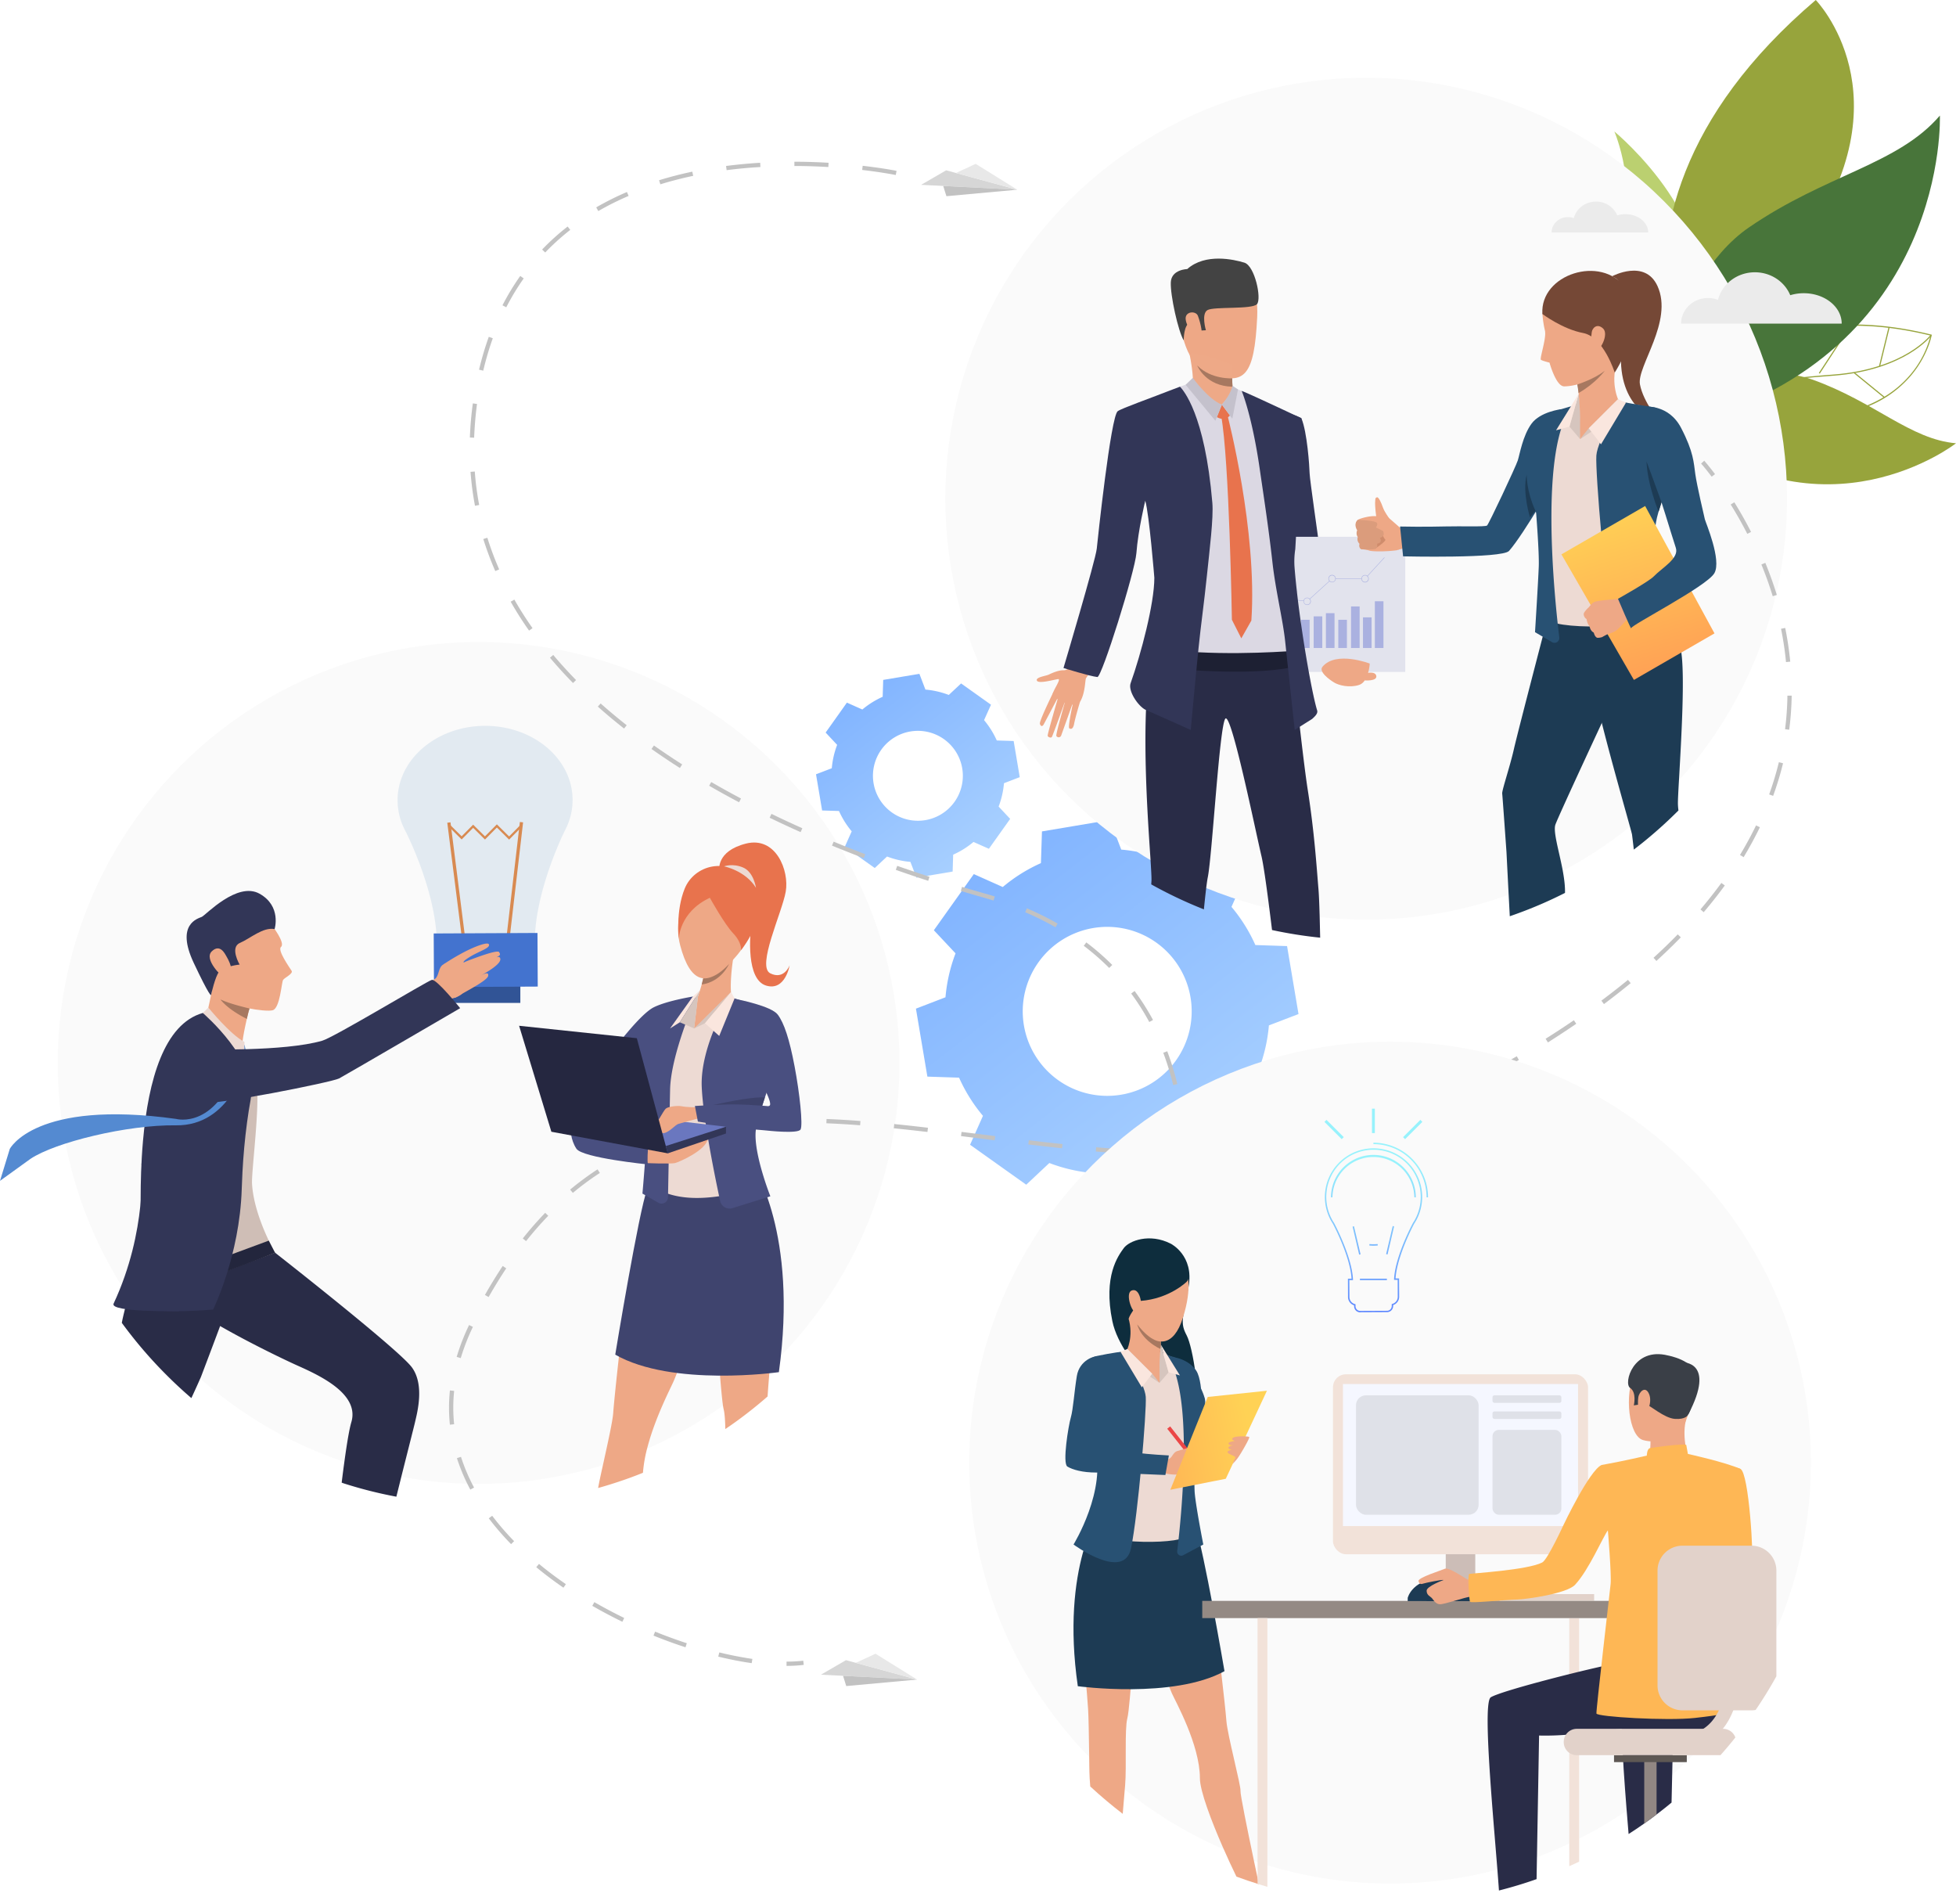 <svg xmlns="http://www.w3.org/2000/svg" xmlns:xlink="http://www.w3.org/1999/xlink" viewBox="0 0 1871.15 1820.98"><defs><style>.cls-1{mask:url(#mask);filter:url(#luminosity-noclip-6);}.cls-10,.cls-2,.cls-4,.cls-6,.cls-8{mix-blend-mode:multiply;}.cls-2{fill:url(#linear-gradient);}.cls-3{mask:url(#mask-2);filter:url(#luminosity-noclip-7);}.cls-4{fill:url(#linear-gradient-2);}.cls-5{mask:url(#mask-3);filter:url(#luminosity-noclip-8);}.cls-6{fill:url(#linear-gradient-3);}.cls-7{mask:url(#mask-4);filter:url(#luminosity-noclip-9);}.cls-8{fill:url(#linear-gradient-4);}.cls-9{mask:url(#mask-5);filter:url(#luminosity-noclip-10);}.cls-10{fill:url(#linear-gradient-5);}.cls-11{fill:url(#linear-gradient-6);}.cls-12{fill:url(#linear-gradient-7);}.cls-13{fill:#fafafa;}.cls-14{fill:#97a43c;}.cls-15{fill:#bbd070;}.cls-16{fill:#48753a;}.cls-17{mask:url(#mask-6);}.cls-18{fill:url(#linear-gradient-8);}.cls-19{mask:url(#mask-7);}.cls-20{fill:url(#linear-gradient-9);}.cls-21{fill:#c2c2c2;}.cls-22{fill:#d6d6d6;}.cls-23{fill:#e8e8e8;}.cls-24{fill:#0e2d3d;}.cls-25{fill:#285173;}.cls-26{fill:#eea886;}.cls-27{fill:#1d3b54;}.cls-28{fill:#eddad3;}.cls-29{fill:#d6c5be;}.cls-30{fill:#fae6de;}.cls-31{fill:#eb4747;}.cls-32{fill:url(#linear-gradient-10);}.cls-33{fill:#eea987;}.cls-34{fill:#a77860;}.cls-35{fill:#e2d2ca;}.cls-36{fill:#f2e2d9;}.cls-37{fill:#ccbdb7;}.cls-38{fill:#948a84;}.cls-39{fill:#feb755;}.cls-40{fill:#ead8cf;}.cls-41{fill:#da9b5b;}.cls-42{fill:#292c47;}.cls-43{fill:#3a3f47;}.cls-44{fill:#323657;}.cls-45{fill:#918783;}.cls-46{fill:#5e5854;}.cls-47{fill:#f5f7ff;}.cls-48{fill:#dfe1e8;}.cls-49{mask:url(#mask-8);}.cls-50{fill:url(#linear-gradient-11);}.cls-51{fill:url(#linear-gradient-12);}.cls-52{fill:url(#linear-gradient-13);}.cls-53{fill:url(#linear-gradient-14);}.cls-54{fill:url(#linear-gradient-15);}.cls-55{fill:url(#linear-gradient-16);}.cls-56{fill:url(#linear-gradient-17);}.cls-57{fill:url(#linear-gradient-18);}.cls-58{fill:url(#linear-gradient-19);}.cls-59{fill:url(#linear-gradient-20);}.cls-60{fill:#3f446e;}.cls-61{fill:#e8734d;}.cls-62{fill:#cfbeb8;}.cls-63{fill:#494f80;}.cls-64{fill:#6a77bf;}.cls-65{fill:#252740;}.cls-66{fill:#3d426b;}.cls-67{fill:#6395bf;opacity:0.16;}.cls-68{fill:#d88a51;}.cls-69{fill:#315496;}.cls-70{fill:#4373cf;}.cls-71{fill:#cfbeb6;}.cls-72{fill:#23263d;}.cls-73{fill:#548ad1;}.cls-74{fill:#e2e3ed;}.cls-75{fill:#aab1e0;}.cls-76{fill:#dbd8e3;}.cls-77{fill:#1d2033;}.cls-78{fill:#434343;}.cls-79{fill:#c4c1cc;}.cls-80{fill:#754836;}.cls-81{fill:#cf8c6c;}.cls-82{fill:#db9c7c;}.cls-83{fill:url(#linear-gradient-21);}.cls-84{fill:#ebebeb;}.cls-85{mask:url(#mask-9);}.cls-86{fill:url(#linear-gradient-22);}.cls-87{mask:url(#mask-10);}.cls-88{fill:url(#linear-gradient-23);}.cls-89{filter:url(#luminosity-noclip-5);}.cls-90{filter:url(#luminosity-noclip-4);}.cls-91{filter:url(#luminosity-noclip-3);}.cls-92{filter:url(#luminosity-noclip-2);}.cls-93{filter:url(#luminosity-noclip);}</style><filter id="luminosity-noclip" x="1322.72" y="-9185.1" width="14.11" height="32766" filterUnits="userSpaceOnUse" color-interpolation-filters="sRGB"></filter><mask id="mask" x="1322.72" y="-9185.1" width="14.11" height="32766" maskUnits="userSpaceOnUse"><g class="cls-93"></g></mask><linearGradient id="linear-gradient" x1="1329.78" y1="764.68" x2="1329.78" y2="987.92" gradientUnits="userSpaceOnUse"><stop offset="0"></stop><stop offset="0.99" stop-color="#fff"></stop></linearGradient><filter id="luminosity-noclip-2" x="839.38" y="-9185.1" width="50.17" height="32766" filterUnits="userSpaceOnUse" color-interpolation-filters="sRGB"></filter><mask id="mask-2" x="839.38" y="-9185.1" width="50.17" height="32766" maskUnits="userSpaceOnUse"><g class="cls-92"></g></mask><linearGradient id="linear-gradient-2" x1="-3545.51" y1="-4216.84" x2="-3545.51" y2="-3993.61" gradientTransform="translate(4409.97 5319.66)" xlink:href="#linear-gradient"></linearGradient><filter id="luminosity-noclip-3" x="907.67" y="-9185.1" width="844.23" height="32766" filterUnits="userSpaceOnUse" color-interpolation-filters="sRGB"></filter><mask id="mask-3" x="907.67" y="-9185.1" width="844.23" height="32766" maskUnits="userSpaceOnUse"><g class="cls-91"></g></mask><linearGradient id="linear-gradient-3" x1="1155.91" y1="1999.58" x2="1671.94" y2="216.69" xlink:href="#linear-gradient"></linearGradient><filter id="luminosity-noclip-4" x="884.8" y="-9185.1" width="844.23" height="32766" filterUnits="userSpaceOnUse" color-interpolation-filters="sRGB"></filter><mask id="mask-4" x="884.8" y="-9185.1" width="844.23" height="32766" maskUnits="userSpaceOnUse"><g class="cls-90"></g></mask><linearGradient id="linear-gradient-4" x1="6551.48" y1="-3411.96" x2="7067.51" y2="-5194.85" gradientTransform="translate(8032.27 -3535.74) rotate(180)" xlink:href="#linear-gradient"></linearGradient><filter id="luminosity-noclip-5" x="35.73" y="-9185.1" width="844.23" height="32766" filterUnits="userSpaceOnUse" color-interpolation-filters="sRGB"></filter><mask id="mask-5" x="35.73" y="-9185.1" width="844.23" height="32766" maskUnits="userSpaceOnUse"><g class="cls-89"></g></mask><linearGradient id="linear-gradient-5" x1="283.97" y1="1617.34" x2="800" y2="-165.56" xlink:href="#linear-gradient"></linearGradient><linearGradient id="linear-gradient-6" x1="1276.74" y1="1247.39" x2="935.14" y2="807.56" gradientUnits="userSpaceOnUse"><stop offset="0" stop-color="#baddff"></stop><stop offset="1" stop-color="#80b3ff"></stop></linearGradient><linearGradient id="linear-gradient-7" x1="993.91" y1="891.05" x2="812.03" y2="656.86" xlink:href="#linear-gradient-6"></linearGradient><filter id="luminosity-noclip-6" x="1322.72" y="916.2" width="14.11" height="48.47" filterUnits="userSpaceOnUse" color-interpolation-filters="sRGB"></filter><mask id="mask-6" x="1322.72" y="916.2" width="14.11" height="48.47" maskUnits="userSpaceOnUse"><g class="cls-1"><rect class="cls-2" x="1322.72" y="916.2" width="14.11" height="48.47"></rect></g></mask><linearGradient id="linear-gradient-8" x1="1329.78" y1="764.68" x2="1329.78" y2="987.92" gradientUnits="userSpaceOnUse"><stop offset="0" stop-color="#40cde6"></stop><stop offset="0.99" stop-color="#a7d4f0"></stop></linearGradient><filter id="luminosity-noclip-7" x="839.38" y="1262.64" width="50.17" height="31.61" filterUnits="userSpaceOnUse" color-interpolation-filters="sRGB"></filter><mask id="mask-7" x="839.38" y="1262.64" width="50.17" height="31.61" maskUnits="userSpaceOnUse"><g class="cls-3"><rect class="cls-4" x="857.41" y="1254.22" width="14.11" height="48.47" transform="translate(-647.72 1586.73) rotate(-67.46)"></rect></g></mask><linearGradient id="linear-gradient-9" x1="-3545.51" y1="-4216.84" x2="-3545.51" y2="-3993.61" gradientTransform="translate(4409.97 5319.66)" xlink:href="#linear-gradient-8"></linearGradient><linearGradient id="linear-gradient-10" x1="-4395.08" y1="1399.53" x2="-4554.03" y2="1369.46" gradientTransform="matrix(-1, 0, 0, 1, -3358.52, 0)" gradientUnits="userSpaceOnUse"><stop offset="0" stop-color="#ff9f55"></stop><stop offset="1" stop-color="#ffd255"></stop></linearGradient><filter id="luminosity-noclip-8" x="907.67" y="976.72" width="844.23" height="844.26" filterUnits="userSpaceOnUse" color-interpolation-filters="sRGB"></filter><mask id="mask-8" x="907.67" y="976.72" width="844.23" height="844.26" maskUnits="userSpaceOnUse"><g class="cls-5"><path class="cls-6" d="M1329.78,976.72c-233.23,0-422.11,188.82-422.11,422.15,0,232.53,188.26,422.11,422.11,422.11,233.41,0,422.12-189,422.12-422.11C1751.9,1165.64,1563.12,976.72,1329.78,976.72Zm0,823.07c-220.53,0-401-179.31-401-400.92,0-221.11,179.86-401,401-401s401,179.85,401,401C1730.74,1621.33,1549.57,1799.79,1329.78,1799.79Z"></path></g></mask><linearGradient id="linear-gradient-11" x1="1155.91" y1="1999.58" x2="1671.94" y2="216.69" gradientUnits="userSpaceOnUse"><stop offset="0" stop-color="#40cde6"></stop><stop offset="0.99" stop-color="#5680db"></stop></linearGradient><linearGradient id="linear-gradient-12" x1="1313.96" y1="1113.35" x2="1313.96" y2="1275.69" gradientUnits="userSpaceOnUse"><stop offset="0" stop-color="#97f2fc"></stop><stop offset="1" stop-color="#57f"></stop></linearGradient><linearGradient id="linear-gradient-13" x1="1313.83" y1="1113.24" x2="1313.83" y2="1275.75" xlink:href="#linear-gradient-12"></linearGradient><linearGradient id="linear-gradient-14" x1="1313.83" y1="1113.35" x2="1313.83" y2="1275.69" xlink:href="#linear-gradient-12"></linearGradient><linearGradient id="linear-gradient-15" x1="1351.43" y1="1113.35" x2="1351.43" y2="1275.69" gradientTransform="translate(1159.69 -639.2) rotate(45)" xlink:href="#linear-gradient-12"></linearGradient><linearGradient id="linear-gradient-16" x1="1276.23" y1="1113.35" x2="1276.23" y2="1275.69" gradientTransform="translate(1137.67 -586.03) rotate(45)" xlink:href="#linear-gradient-12"></linearGradient><linearGradient id="linear-gradient-17" x1="1297.79" y1="1113.35" x2="1297.79" y2="1275.7" gradientTransform="translate(305.29 -265.09) rotate(13.2)" xlink:href="#linear-gradient-12"></linearGradient><linearGradient id="linear-gradient-18" x1="1329.87" y1="1113.35" x2="1329.87" y2="1275.7" gradientTransform="translate(2180.76 -379.54) rotate(76.79)" xlink:href="#linear-gradient-12"></linearGradient><linearGradient id="linear-gradient-19" x1="1339.95" y1="1113.35" x2="1339.95" y2="1275.69" xlink:href="#linear-gradient-12"></linearGradient><linearGradient id="linear-gradient-20" x1="1313.83" y1="1113.35" x2="1313.83" y2="1275.69" xlink:href="#linear-gradient-12"></linearGradient><linearGradient id="linear-gradient-21" x1="1592.93" y1="648.51" x2="1540.08" y2="485.03" gradientTransform="matrix(1, 0, 0, 1, 0, 0)" xlink:href="#linear-gradient-10"></linearGradient><filter id="luminosity-noclip-9" x="884.8" y="54.81" width="844.23" height="844.26" filterUnits="userSpaceOnUse" color-interpolation-filters="sRGB"></filter><mask id="mask-9" x="884.8" y="54.81" width="844.23" height="844.26" maskUnits="userSpaceOnUse"><g class="cls-7"><path class="cls-8" d="M1306.92,899.08c233.24,0,422.11-188.82,422.11-422.15,0-232.53-188.26-422.12-422.11-422.12-233.41,0-422.12,189.05-422.12,422.12S1073.59,899.08,1306.92,899.08Zm0-823.08c220.53,0,401,179.32,401,400.93,0,221.1-179.86,401-401,401S906,698,906,476.93C906,254.46,1087.13,76,1306.92,76Z"></path></g></mask><linearGradient id="linear-gradient-22" x1="6551.48" y1="-3411.96" x2="7067.51" y2="-5194.85" gradientTransform="translate(8032.27 -3535.74) rotate(180)" xlink:href="#linear-gradient-11"></linearGradient><filter id="luminosity-noclip-10" x="35.73" y="594.47" width="844.23" height="844.27" filterUnits="userSpaceOnUse" color-interpolation-filters="sRGB"></filter><mask id="mask-10" x="35.73" y="594.47" width="844.23" height="844.27" maskUnits="userSpaceOnUse"><g class="cls-9"><path class="cls-10" d="M457.85,594.47c-233.24,0-422.12,188.82-422.12,422.15,0,232.53,188.27,422.12,422.12,422.12,233.41,0,422.11-189,422.11-422.12S691.18,594.47,457.85,594.47Zm0,823.08c-220.54,0-401-179.32-401-400.93,0-221.1,179.85-401,401-401s401,179.86,401,401C858.81,1239.09,677.64,1417.55,457.85,1417.55Z"></path></g></mask><linearGradient id="linear-gradient-23" x1="283.97" y1="1617.34" x2="800" y2="-165.56" xlink:href="#linear-gradient-11"></linearGradient></defs><g id="Layer_2" data-name="Layer 2"><g id="&#x421;&#x43B;&#x43E;&#x439;_1" data-name="&#x421;&#x43B;&#x43E;&#x439; 1"><path class="cls-11" d="M1204.23,1022.7a154.4,154.4,0,0,0,9.62-42l28.33-10.84-5.47-32.5-5.48-32.51-30.32-1a154.28,154.28,0,0,0-22.85-36.51l12.36-27.68-26.85-19.11-26.86-19.11-22.1,20.75a154,154,0,0,0-42-9.63l-10.85-28.33-32.5,5.48-32.5,5.47-1,30.32a154.28,154.28,0,0,0-36.51,22.85l-27.68-12.36-19.11,26.86-19.11,26.85,20.75,22.1a154.12,154.12,0,0,0-9.63,42L876.2,964.69l5.47,32.5,5.48,32.5,30.32,1a154.28,154.28,0,0,0,22.85,36.51L928,1094.85l26.85,19.1,26.86,19.11,22.1-20.74a154.48,154.48,0,0,0,42,9.62l10.85,28.34,32.5-5.48,32.5-5.48,1-30.32a154.28,154.28,0,0,0,36.51-22.85l27.68,12.36,19.11-26.85,19.11-26.85Zm-191.89,10.42a80.81,80.81,0,1,1,112.69-19A80.8,80.8,0,0,1,1012.34,1033.12Z"></path><path class="cls-12" d="M955.3,771.42a82.34,82.34,0,0,0,5.13-22.36l15.08-5.77L972.6,726l-2.92-17.3-16.14-.51a82.43,82.43,0,0,0-12.17-19.45L948,674l-14.3-10.18-14.3-10.17-11.76,11a82.32,82.32,0,0,0-22.36-5.12l-5.77-15.09-17.31,2.92-17.3,2.91-.51,16.15a82.07,82.07,0,0,0-19.45,12.16L810.16,672,800,686.33l-10.17,14.3,11,11.77a82.17,82.17,0,0,0-5.12,22.35l-15.09,5.78,2.92,17.3,2.91,17.31,16.15.51a82,82,0,0,0,12.16,19.44l-6.58,14.74L822.5,820l14.3,10.18,11.77-11a82.19,82.19,0,0,0,22.35,5.13l5.78,15.08,17.3-2.91,17.31-2.92.51-16.14a82.37,82.37,0,0,0,19.44-12.17L946,811.78l10.17-14.3,10.18-14.3ZM853.13,777a43,43,0,1,1,60-10.11A43,43,0,0,1,853.13,777Z"></path><circle class="cls-13" cx="457.85" cy="1016.61" r="402.61" transform="translate(-584.75 621.51) rotate(-45)"></circle><path class="cls-14" d="M1602.17,407.23c143,115.25,269,16.72,269,16.72-43.62-3.69-77.36-39.41-137.3-60.89S1573.14,383.83,1602.17,407.23Z"></path><rect class="cls-14" x="1720.31" y="335.1" width="59.17" height="1.1" transform="matrix(0.55, -0.84, 0.84, 0.55, 512.27, 1617.48)"></rect><path class="cls-14" d="M1825.87,337.33c-13.52,8.11-37,18.32-72.38,20.91-34,2.5-60.14,5.81-82.37,10.42-27.55,5.72-48.75,13.41-64.79,23.52l.59.93c36.61-23.07,97.6-30.17,146.65-33.77,35.58-2.62,59.3-12.92,72.92-21.1,14.8-8.88,21.26-17.29,21.33-17.37l-.88-.67C1846.88,320.28,1840.51,328.56,1825.87,337.33Z"></path><path class="cls-14" d="M1847.51,320c-30.36-7.48-59-10.61-85.48-9.4a214.64,214.64,0,0,0-39.19,5.29l-3,.73a189,189,0,0,0-18.29,5.57,179.27,179.27,0,0,0-48.42,26.38q-3.9,3-7.66,6.19c-1.58,1.35-3.14,2.74-4.69,4.15-3.62,3.32-7,6.7-10.19,10.09-.74.78-1.47,1.58-2.18,2.36a196,196,0,0,0-12.63,15.46c-.5.67-1,1.35-1.47,2-.9,1.26-1.78,2.5-2.62,3.73-2.92,4.27-5.48,8.34-7.67,12.09-.65,1.11-1.27,2.18-1.85,3.23s-1.08,1.93-1.58,2.85a156.15,156.15,0,0,0-11.2,25.33l-.92,3,1.88-2.51c.07-.1,6.89-9,26.49-17.92l.57-.26c1.7-.76,3.54-1.54,5.5-2.33,3.95-1.58,8.44-3.18,13.52-4.73q4.42-1.35,9.45-2.62a263.27,263.27,0,0,1,30.67-5.79,389.43,389.43,0,0,1,48.88-3.13,190.23,190.23,0,0,0,31.93-2.71q6.89-1.19,13.33-2.92a131.54,131.54,0,0,0,19.71-6.94,105.38,105.38,0,0,0,37-27.17c16.86-19.5,20.46-39.21,20.49-39.41l.09-.51Zm-20.91,39.32a100.53,100.53,0,0,1-23.92,20.1l-1,.61a123.59,123.59,0,0,1-32.42,13.3q-5.71,1.51-12,2.63a187.83,187.83,0,0,1-31.81,2.72,393.79,393.79,0,0,0-48.88,3.1q-9.39,1.22-18.09,2.93c-4.33.85-8.54,1.79-12.6,2.82-3.19.81-6.3,1.67-9.31,2.59q-7.47,2.26-14.16,5c-1.9.76-3.75,1.54-5.55,2.36l-1,.48c-14,6.47-21.39,12.78-24.49,15.93a169.87,169.87,0,0,1,10.27-22.58c.46-.87,1-1.77,1.47-2.69q1.05-1.89,2.24-3.9c2-3.41,4.32-7.08,6.93-10.91,1.34-2,2.77-4,4.29-6.07.48-.66,1-1.32,1.48-2a195.5,195.5,0,0,1,12.65-15.14c.45-.49.91-1,1.37-1.47,3-3.15,6.15-6.29,9.53-9.38q1.92-1.77,4-3.52,3.24-2.81,6.81-5.59A177.3,177.3,0,0,1,1676.06,335a179.35,179.35,0,0,1,24.79-11.23,190.18,190.18,0,0,1,22.77-6.75,214,214,0,0,1,37.36-5.17c1.29-.08,2.59-.14,3.89-.18l1.34,0q3.74-.12,7.56-.12a275.8,275.8,0,0,1,32.81,2l1.1.13a341.82,341.82,0,0,1,38.72,7.18l.34.08c-.08.36-.21.91-.39,1.64A93.5,93.5,0,0,1,1826.6,359.32Z"></path><rect class="cls-14" x="1783.47" y="331.16" width="38.44" height="1.1" transform="translate(1051.62 2003.72) rotate(-76.24)"></rect><rect class="cls-14" x="1787.71" y="349.74" width="1.1" height="37.26" transform="translate(372.28 1521) rotate(-50.79)"></rect><path class="cls-15" d="M1544.33,125.72s24.53,57.07,2.83,105.46c-46.05,102.68-11.14,89.44-11.14,89.44s29.55,68.62,76.7-15.33S1544.33,125.72,1544.33,125.72Z"></path><path class="cls-14" d="M1645.93,446.39s-22.1-70,79.23-212.43S1737,0,1737,0C1475.59,222.85,1645.93,446.39,1645.93,446.39Z"></path><path class="cls-16" d="M1672.72,217.76c-74.07,51-108.74,201.45-58,187.46,250.07-68.91,241-294.7,241-294.7C1815.58,157.49,1746.78,166.74,1672.72,217.76Z"></path><circle class="cls-13" cx="1306.92" cy="476.95" r="402.61" transform="translate(45.54 1063.83) rotate(-45)"></circle><g class="cls-17"><rect class="cls-18" x="1322.72" y="916.2" width="14.11" height="48.47"></rect></g><g class="cls-19"><rect class="cls-20" x="857.41" y="1254.22" width="14.11" height="48.47" transform="translate(-647.72 1586.73) rotate(-67.46)"></rect></g><path class="cls-21" d="M1637.42,455.91c-6.09-8.08-10.07-12.51-10.11-12.56l3-2.72c.16.18,4.11,4.59,10.32,12.82Z"></path><path class="cls-21" d="M719.1,1590.66c-10.22-1.48-21-3.58-32-6.26l1-4c10.9,2.64,21.54,4.73,31.64,6.19Zm-63.35-15.19c-10.21-3.32-20.5-7.07-30.61-11.16l1.53-3.78c10,4,20.22,7.78,30.34,11.07Zm-60.37-24.38c-9.85-4.79-19.53-9.92-28.78-15.26l2-3.53c9.17,5.29,18.76,10.38,28.52,15.12ZM539,1518.47c-9.14-6.28-17.9-12.88-26-19.6l2.6-3.14c8,6.64,16.7,13.16,25.74,19.38Zm-50.08-41.64a258.26,258.26,0,0,1-21.35-24.7l3.25-2.45a254,254,0,0,0,21,24.3Zm-39-52.17a178.93,178.93,0,0,1-12.82-30.08l3.88-1.24a175.66,175.66,0,0,0,12.53,29.4Zm-19.54-62.09a157,157,0,0,1-.84-16.22,161.38,161.38,0,0,1,.86-16.52l4.05.42a158.74,158.74,0,0,0-.84,16.1,154.53,154.53,0,0,0,.82,15.8Zm10.39-63.66-3.91-1.17a209.76,209.76,0,0,1,11.87-30.46l3.67,1.76A206.6,206.6,0,0,0,440.75,1298.91Zm26.66-58.4-3.54-2c5.48-9.65,11.22-19,17-27.71l3.39,2.26C478.53,1221.7,472.85,1230.94,467.41,1240.51Zm35.85-53.5-3.19-2.54c6.87-8.65,14.09-16.9,21.45-24.51l2.92,2.83C517.18,1170.31,510.06,1178.46,503.26,1187ZM548,1140.89l-2.61-3.13a281.62,281.62,0,0,1,26.23-19.37l2.22,3.42A276.35,276.35,0,0,0,548,1140.89Zm53.76-35-1.8-3.66A283,283,0,0,1,630,1089.62l1.36,3.84A278.89,278.89,0,0,0,601.74,1105.93Zm533.76-.55c-7.16,0-14.84-.1-22.4-.3l.1-4.07c7.54.19,15.23.34,22.3.29,3.34,0,6.69,0,10-.06l.06,4.07C1142.22,1105.35,1138.85,1105.38,1135.5,1105.38Zm42.57-1.21-.24-4.07c10.92-.64,21.75-1.55,32.19-2.7l.44,4C1200,1102.61,1189.05,1103.52,1178.07,1104.17Zm-97.42-.48c-10.32-.61-21.22-1.4-32.38-2.35l.34-4.06c11.13,1,22,1.73,32.27,2.34Zm-64.71-5.45c-10.79-1.13-21.54-2.36-32.24-3.63l.47-4c10.7,1.27,21.43,2.5,32.21,3.63Zm226.73-1.26-.68-4c10.69-1.8,21.34-3.94,31.65-6.34l.93,4C1264.17,1093,1253.44,1095.16,1242.67,1097Zm-291.18-6.32-32.18-4.06.51-4,32.18,4Zm-289.29-6.3-1-4c10.24-2.45,21-4.51,32-6.1l.59,4C683,1079.9,672.32,1081.93,662.2,1084.36Zm225-1.68c-10.81-1.27-21.54-2.47-32.19-3.54l.41-4.06q16,1.62,32.25,3.55Zm418.84-.5-1.18-3.9c10.3-3.12,20.57-6.63,30.53-10.41l1.45,3.81C1326.75,1075.5,1316.39,1079,1306,1082.18Zm-483.26-5.93c-11.41-.86-22-1.49-32.28-1.9l.17-4.08c10.36.42,21,1,32.42,1.92Zm-96.83-1.3-.28-4.07c10.35-.7,21.28-1.1,32.5-1.18l0,4.07C747,1073.85,736.17,1074.25,725.91,1075Zm640.89-15.86-1.71-3.7q4.37-2,8.72-4.13,10.35-5,20.31-10.1l1.85,3.64q-10,5.07-20.38,10.13Q1371.21,1057.06,1366.8,1059.09Zm57.89-29.39-1.94-3.58c9.55-5.19,19-10.53,28.17-15.86l2,3.52C1443.79,1019.13,1434.28,1024.49,1424.69,1029.7Zm56-32.73-2.17-3.45c9.23-5.81,18.33-11.76,27-17.71l2.3,3.37C1499.15,985.15,1490,991.14,1480.74,997Zm53.6-36.64-2.43-3.26c8.76-6.54,17.33-13.22,25.44-19.89l2.59,3.15C1551.77,947,1543.16,953.77,1534.34,960.33Zm50.18-41.24-2.74-3c8.06-7.36,15.86-14.9,23.18-22.42l2.93,2.84C1600.51,904.07,1592.65,911.67,1584.52,919.09Zm45.27-46.64-3.11-2.64c7.07-8.31,13.78-16.83,20-25.31l3.3,2.4C1643.69,855.46,1636.92,864.06,1629.79,872.45ZM1668,819.8l-3.49-2.11c5.61-9.28,10.79-18.79,15.37-28.27l3.67,1.77C1678.88,800.79,1673.65,810.42,1668,819.8Zm28.24-58.62-3.83-1.39A299.09,299.09,0,0,0,1701.7,729l4,1A301,301,0,0,1,1696.21,761.18Zm15.39-63.26-4-.51a286,286,0,0,0,2.26-32.07l4.07,0A289.34,289.34,0,0,1,1711.6,697.92Zm-3.1-64.72a307.25,307.25,0,0,0-4.76-31.83l4-.81a315.39,315.39,0,0,1,4.82,32.25Zm-12.71-63c-3.09-10.1-6.74-20.3-10.84-30.34l3.77-1.54c4.15,10.15,7.84,20.47,11,30.68Zm-24.32-59.62c-4.89-9.53-10.23-19-15.88-28.06l3.46-2.15c5.71,9.18,11.11,18.72,16,28.35Z"></path><path class="cls-21" d="M752.42,1593.26v-4.08a140.54,140.54,0,0,0,16-.86l.47,4A146.34,146.34,0,0,1,752.42,1593.26Z"></path><polygon class="cls-22" points="877.35 1606.35 785.31 1601.7 809.28 1587.8 877.35 1606.35"></polygon><polygon class="cls-23" points="877.35 1606.35 837.51 1581.64 818.65 1590.36 877.35 1606.35"></polygon><polygon class="cls-21" points="806.48 1602.77 809.53 1612.57 877.35 1606.35 806.48 1602.77"></polygon><polygon class="cls-22" points="973.18 181.43 881.14 176.78 905.11 162.89 973.18 181.43"></polygon><polygon class="cls-23" points="973.18 181.43 933.34 156.72 914.48 165.44 973.18 181.43"></polygon><polygon class="cls-21" points="902.31 177.85 905.36 187.65 973.18 181.43 902.31 177.85"></polygon><path class="cls-21" d="M1130.06,1167.28l-4-.85a251.69,251.69,0,0,0,4-32.07l4.06.27A251.68,251.68,0,0,1,1130.06,1167.28Zm.63-65.33c-.31-10.91-1.16-21.78-2.51-32.32l4-.52c1.37,10.67,2.23,21.68,2.54,32.72Zm-8.39-64.16a267.06,267.06,0,0,0-9.5-30.92l3.81-1.44a271.89,271.89,0,0,1,9.65,31.39Zm-22.88-60.33a226.59,226.59,0,0,0-17.3-27.24l3.27-2.43A230.27,230.27,0,0,1,1103,975.52Zm-38.35-51.69a229.4,229.4,0,0,0-24.33-21.2l2.46-3.25A236.36,236.36,0,0,1,1064,922.89Zm-51.32-38.94a283.68,283.68,0,0,0-29-14.34l1.6-3.75a291.08,291.08,0,0,1,29.39,14.55ZM950.42,861.3q-5.07-1.6-10.34-3.09-10.41-2.94-20.94-6.08l1.16-3.9q10.51,3.13,20.88,6.06c3.56,1,7,2,10.47,3.12Zm-62.48-18.88c-10.42-3.38-20.84-6.9-31-10.46l1.35-3.84c10.1,3.55,20.49,7,30.87,10.42Zm-61.66-21.67c-10.23-3.89-20.44-7.93-30.36-12l1.55-3.77c9.88,4.07,20.06,8.1,30.26,12Zm-60.4-24.88c-10-4.48-20-9.12-29.65-13.79l1.77-3.67c9.59,4.65,19.53,9.27,29.54,13.74ZM707,767.3c-9.73-5.14-19.36-10.46-28.62-15.82l2-3.52c9.21,5.32,18.8,10.62,28.48,15.74Zm-56.59-32.77c-9.32-5.94-18.47-12.06-27.18-18.2l2.35-3.33c8.66,6.1,17.75,12.19,27,18.09ZM597,696.79c-8.72-6.86-17.16-13.93-25.11-21l2.71-3c7.88,7,16.27,14,24.92,20.84Zm-48.83-43.54c-7.79-7.92-15.2-16.07-22.06-24.21l3.13-2.63c6.78,8.07,14.13,16.13,21.83,24Zm-42.07-50.14c-6.37-9-12.29-18.34-17.58-27.64l3.54-2c5.23,9.19,11.08,18.38,17.37,27.32ZM473.8,546.19a295.33,295.33,0,0,1-11.47-30.66l3.89-1.21a292.65,292.65,0,0,0,11.31,30.24Zm-19.42-62.45a289.42,289.42,0,0,1-4.26-32.47l4.07-.31a283.43,283.43,0,0,0,4.2,32Zm-.81-65.12-4.07-.15a326.48,326.48,0,0,1,2.83-32.67l4,.55C454.89,397.16,454,408,453.57,418.62Zm8.71-64.11-4-.94a291.61,291.61,0,0,1,9.3-31.43l3.84,1.38A288.69,288.69,0,0,0,462.28,354.51Zm22-60.61L480.68,292a234,234,0,0,1,17-28.08l3.33,2.36A227.34,227.34,0,0,0,484.31,293.9Zm37.27-52.43-2.94-2.82a225.26,225.26,0,0,1,24.42-22l2.5,3.21A224.24,224.24,0,0,0,521.58,241.47Zm50.8-39.61-2-3.53a274.86,274.86,0,0,1,29.39-14.69l1.6,3.75A267.45,267.45,0,0,0,572.38,201.86Zm59.35-25.59-1.2-3.89c10.15-3.13,20.83-5.89,31.76-8.2l.84,4C652.33,170.45,641.76,173.18,631.73,176.27Zm225.19-8.9c-4.12-.8-15.48-2.88-32.11-4.81l.47-4c16.77,1.94,28.26,4,32.42,4.85Zm-161.79-4.62-.53-4c10.57-1.37,21.55-2.41,32.62-3.08l.25,4.07C716.49,160.36,705.6,161.39,695.13,162.75Zm97.31-3c-10.87-.64-21.8-1-32.49-1v-4.07c10.77,0,21.77.35,32.71,1Z"></path><circle class="cls-13" cx="1329.78" cy="1398.85" r="402.61" transform="translate(-599.66 1350.01) rotate(-45)"></circle><path class="cls-24" d="M1119.83,1189.4s22.77,11.14,17.14,41.44-8.12,34.39-1.82,46.23,13.72,62.35,8.06,71.92-70.16-42.07-79.1-85.4,5.66-62.6,10.83-69.78S1099.72,1179.2,1119.83,1189.4Z"></path><path class="cls-25" d="M1126.14,1298.79s11.58,2.36,18.09,11.94c4.53,6.67,4.9,21.47,5.55,24.26s9.3,34.34,9.3,34.34l-24.15,16.19Z"></path><path class="cls-26" d="M1204.28,1802.09c-7.24-2.22-14.38-4.66-21.48-7.28-3.86-7.87-8.48-17.81-13.1-28.37-11-25.12-21.85-53.7-21.85-65.75,0-32.18-23.81-74.23-26.9-81.41-28.51-66.91-22.9-87.38-26.62-91.71s-4.08,2.66-6.22,12.31-6.85,92.84-9.65,103.4-.62,46.27-2.15,64.26c0,.51-.11,1-.15,1.67-.47,5.46-1.23,14.78-2.14,25.56-10.53-8.08-20.76-16.67-30.59-25.74-.14-.15-.32-.29-.47-.44-.47-5.68-.76-10.37-.8-13.54,0-1.78-.07-3.64-.11-5.57,0-3.82-.11-7.83-.14-11.87-.26-17.69-.55-35.9-1-42.78-5.76-88.8-19.88-101.47,2.4-164.31,41.69-117.63,100.52-8.81,100.52-8.81s13.54,62.88,16.64,78.71,11.8,92.55,12.74,105.59,14.09,62.18,13.47,66.84c-.36,2.81,6.74,37.65,12.49,65.06C1201.15,1787.42,1203,1796,1204.28,1802.09Z"></path><path class="cls-27" d="M1053,1444.12s-38.52,53.9-21.94,168.58c0,0,91.37,12.43,140.31-14.37,0,0-20.24-118.24-27.57-136.64S1053,1444.12,1053,1444.12Z"></path><path class="cls-28" d="M1104.72,1290.93s14.19,6.7,19.12,7.69,24.05,25.82,27.4,34.88,0,22.67-6.9,38.63-.4,21.29-3.55,37.25-5.91,49.77-5.32,58.64-79.72,10.54-98-5.62c0,0,18.42-27.59,20.79-31.53s.39-25.43-1.78-30.95-16.59-52.45-16.59-52.45-11.81-36-1.14-44.32c9.26-7.19,34.51-9.76,39-11.34S1095.46,1289.55,1104.72,1290.93Z"></path><path class="cls-29" d="M1109.25,1322.56l8.63-10.09-7.49-26.59S1107.88,1300.69,1109.25,1322.56Z"></path><path class="cls-26" d="M1111.5,1274.55s-.39,3.56-.85,8.48c-.2,2.18-.42,4.63-.62,7.16-.58,7.16-1,14.92-.77,18.87,0,0-14.75,14.78-31.52-17.24,0,0,7.06-13.21,1.74-31.19S1111.5,1274.55,1111.5,1274.55Z"></path><polygon class="cls-26" points="1109.26 1309.06 1109.26 1322.56 1092.29 1309.88 1109.26 1309.06"></polygon><polygon class="cls-29" points="1109.26 1322.56 1102.21 1313.84 1078.48 1290.19 1070.8 1297.58 1109.26 1322.56"></polygon><path class="cls-25" d="M1075.18,1292.45s19.92,30.23,20.87,43.53-7.4,112.82-14.09,144.81-55-3.61-55-3.61,32.48-52.57,20-94.67-17-58.93-17-58.93,4.29-23.44,19.49-26.74C1062.77,1294,1075.18,1292.45,1075.18,1292.45Z"></path><path class="cls-25" d="M1152.55,1337.54s3.59,12.71-10.41,40.81c0,0,.23,36,.62,47.19s8.34,51.64,8.34,51.64L1132,1487.36a3.91,3.91,0,0,1-5.86-3.84c3.92-32.33,16.68-155-10.87-187.92l11,3.25S1145.94,1314.92,1152.55,1337.54Z"></path><polygon class="cls-30" points="1117.88 1312.47 1128.74 1315.47 1110.39 1285.88 1117.88 1312.47"></polygon><polygon class="cls-30" points="1102.21 1313.84 1092.29 1326.85 1071.91 1292.88 1078.48 1290.19 1102.21 1313.84"></polygon><rect class="cls-31" x="1129.37" y="1360.75" width="3.59" height="42.49" transform="translate(-613.47 1000.32) rotate(-38.36)"></rect><path class="cls-26" d="M1115,1396a7.68,7.68,0,0,0,4.17-1.2c2.86-2.16,3.89-7.47,8.94-7.08s7.38,16.21,6.12,19.21-8.27,4.49-18.63,2.43S1115,1396,1115,1396Z"></path><path class="cls-26" d="M1126.33,1387.83a156.6,156.6,0,0,1,15.62-4.29c7.35-1.59,16.13-2.11,17-.83s-7.15,2.64-14.35,4.69c-6.63,1.88-5,2.57-5,2.57s-.44-.22,7.13-.93c8.14-.76,16.51-.74,17.34.88.4.79.12,1.33-2.81,2.07,1.76-.08,2,.38,2.08,1.08.35,3.67-11.52,6.59-16.23,7.74,3.62-.86,6.36-1.13,5,1.33-1.49,2.8-18.42,6.2-24.39,8C1121.18,1412.06,1126.33,1387.83,1126.33,1387.83Z"></path><path class="cls-25" d="M1052.25,1297.38c-5-1.61-19.64,3.58-22.12,18.6s-3.46,31.7-5.78,39.78-8.2,43.93-3.24,46.9,14.32,5.69,27.48,5.69c13.59,0,66.25,2.36,66.25,2.36l3.31-18.71s-20-1-30.37-2.6c-9.23-1.4-22-5.33-37.07-7,0,0,3.19-22.2,5.5-28.47S1074.7,1304.65,1052.25,1297.38Z"></path><polygon class="cls-26" points="1148.58 1393.44 1151.05 1399.46 1145.77 1395.67 1148.58 1393.44"></polygon><polygon class="cls-32" points="1119.57 1424.82 1172.62 1414.3 1211.97 1330.11 1155.34 1336.06 1119.57 1424.82"></polygon><path class="cls-26" d="M1179.24,1400a42.62,42.62,0,0,0,5.49-6.48c2.6-3.78,11.07-18.21,10.3-19.12s-13.36-1.21-15.65.84,2.25,2.86,2.25,2.86-6.88.71-6.39,2.65,4.64,1.41,4.64,1.41-5.54,1.06-4.71,2.77,3.51,1.68,3.51,1.68-4.91.62-4.3,2.48,8.37,3.62,7.33,5.17A36.22,36.22,0,0,0,1179.24,1400Z"></path><path class="cls-33" d="M1116.53,1192.76s33.06,10.39,15.11,67.45-63.1-6.61-58.38-41.37S1116.53,1192.76,1116.53,1192.76Z"></path><path class="cls-24" d="M1135,1226.06s-16.43,16.12-43.92,18.13c0,0-10.57,12.39-11.38,17.26,0,0-24.53-41.82,5.62-66.88S1146.1,1215.73,1135,1226.06Z"></path><path class="cls-33" d="M1091.43,1245.33c-.22-4.15-2.77-13.6-9-11s.38,21.89,4.48,20.71C1087,1255.08,1091.93,1255.15,1091.43,1245.33Z"></path><path class="cls-34" d="M1110.65,1283c-.2,2.18-.42,4.63-.62,7.16h0c-19.11-9.44-22-23-22.13-23.47C1101.51,1284.31,1110.65,1283,1110.65,1283Z"></path><rect class="cls-35" x="1417.65" y="1524.61" width="107.34" height="6.37" transform="translate(2942.65 3055.6) rotate(180)"></rect><path class="cls-36" d="M1510.62,1547.56V1780.5c-3.13,1.49-6.26,3-9.43,4.33V1547.56Z"></path><rect class="cls-37" x="1359.84" y="1522.81" width="74.61" height="9.1" transform="translate(2794.3 3054.71) rotate(180)"></rect><rect class="cls-37" x="1383.02" y="1445.17" width="28.25" height="85.82" transform="translate(2794.3 2976.15) rotate(180)"></rect><rect class="cls-38" x="1150.1" y="1531.09" width="413.4" height="16.48" transform="translate(2713.6 3078.66) rotate(180)"></rect><path class="cls-39" d="M1642.84,1431.36s4.52,63.41-7.87,71c-7.76,4.75-38.7,20.79-37.79,23.79s17.48,26.76,17.48,26.76,59.44-39.15,61.35-51.48c1.87-12-2.92-92.84-11.09-96.56-6.12-2.79-9.35-.48-17.06,5.24C1637,1418.15,1642.84,1431.36,1642.84,1431.36Z"></path><path class="cls-40" d="M1534.51,1449.47l-5.24-1.94s6.54-15.34,9.39-15a71.49,71.49,0,0,1,7.38,1.51Z"></path><path class="cls-41" d="M1533.32,1452.11c.67-.5,11.13-20.58,11.13-20.58l22.36,3-12.08,23.79Z"></path><path class="cls-42" d="M1653.71,1639.49a50.51,50.51,0,0,1-13.44,12.74c-17.62,11.07-39,6.08-63.5,2.37-31.12-4.73-61.67,6.34-104.45,5.28l-2,114.47-.4,22.86c-11.79,4.19-23.81,7.79-36,10.89-.4-6.19-1-13.51-1.61-21.59-4.69-58.88-14-158.49-6.18-163.22,11.32-6.85,101.83-29.38,118.5-32s90.62-15.11,90.62-15.11c15.88,4.8,18.1,45,18.35,58.72C1653.74,1637.78,1653.71,1639.49,1653.71,1639.49Z"></path><path class="cls-42" d="M1668.27,1592.16l-23.38,54.28-4.69,10.93c-1.68.18-3.24.4-4.7.58-11.76,1.46-18.6,2.33-35,1.93l-.8,35.13-.66,29c-3.93,3.27-7.93,6.48-12,9.57-.8.62-1.6,1.24-2.4,1.82-3.86,3-7.79,5.86-11.79,8.67-4.92,3.46-9.87,6.84-14.9,10-.65-7.94-1.34-16.17-2-24.4-4-50.9-7.24-103-1.64-106.38C1564.91,1616.92,1643.66,1597.07,1668.27,1592.16Z"></path><path class="cls-26" d="M1601.26,1299.11s-27.1-7.48-37.43,13.55-5.66,60.91,8,64.66,33.29-.57,39-13.66,10.19-31.69,8.84-43.74S1608.45,1302,1601.26,1299.11Z"></path><path class="cls-26" d="M1578.91,1373.12s.3,16-1.46,19.41,37.72,2.55,37.72,2.55-6.22-19.21-2.69-35.57C1616,1343.31,1578.91,1373.12,1578.91,1373.12Z"></path><path class="cls-43" d="M1614.61,1353.45s-2.11,4.29-12.33,3.6-23.71-13-28-14.13-4.6-3.57-4.6-3.57l-2.29,4.08-4.45.68s3-12.36-3.56-16.71,3-39.4,36.29-31c0,0,25.45,4.66,25.79,18.86S1619.55,1345.93,1614.61,1353.45Z"></path><path class="cls-39" d="M1575.37,1392.12s.11-6.52,3.06-7.14,31-4.49,34.67-3.07l1.56,8.61S1607.67,1394.82,1575.37,1392.12Z"></path><path class="cls-26" d="M1567.24,1336.44c.76-5.34,6.83-11.48,10.31-3.16s-2.35,20.43-6.25,19.79S1566.21,1343.69,1567.24,1336.44Z"></path><path class="cls-44" d="M1457.71,1469.1h0C1457.56,1469.19,1457.53,1469.19,1457.71,1469.1Z"></path><path class="cls-43" d="M1609.16,1302.93s33-1.56,5.77,50Z"></path><path class="cls-45" d="M1584.71,1684.64v50.71c-3.86,3-7.79,5.86-11.79,8.67v-59.38Z"></path><rect class="cls-46" x="1544.01" y="1678.65" width="69.61" height="6.65" transform="translate(3157.63 3363.96) rotate(180)"></rect><path class="cls-35" d="M1660.08,1661.74c-4.55,5.75-9.32,11.39-14.24,16.93H1508.33a12.44,12.44,0,0,1-12.42-12.46v-.32a12.43,12.43,0,0,1,12.42-12.42h140.06A12.43,12.43,0,0,1,1660.08,1661.74Z"></path><path class="cls-36" d="M1212.4,1547.56v257c-2.69-.8-5.42-1.6-8.12-2.44-.43-.15-.83-.26-1.27-.4V1547.56Z"></path><rect class="cls-36" x="1275.16" y="1314.4" width="243.97" height="172.11" rx="12.41" transform="translate(2794.3 2800.9) rotate(180)"></rect><rect class="cls-47" x="1284.72" y="1323.7" width="224.86" height="135.84" transform="translate(2794.3 2783.23) rotate(180)"></rect><path class="cls-27" d="M1346.64,1531.31v-3.06s4.31-19,34.76-19,29.84,22.11,29.84,22.11Z"></path><path class="cls-26" d="M1411.61,1512s-6.61-.52-9-2-16.92-11.21-20.33-9.65-26.08,8.5-25.29,11.82,2.88,3,4.48,2.41,18.06-4.05,19.52-3.46c0,0-16.17,5.9-16.24,10.2s3.39,5.35,4.92,7,3.37,5.67,7.54,6,24.5-6.76,28.69-7.09,11.93.26,12.46-.42S1411.61,1512,1411.61,1512Z"></path><path class="cls-39" d="M1532.07,1401.15c21.09-3.71,43.3-9,43.3-9l39.29-1.6s36.06,7.93,50.26,14.35c1.34.61,1.35,32.17,5,40.44l-11.78,24.84s-6.8,49.2-8.21,71.09c-.65,10,1.83,97.08,1.83,97.08s-3.53,1.74-30.34,4.7-93.81-1.07-94.24-4.24,13-117.93,13.57-123.87c.91-9.12-2.63-51.27-2.63-51.27-5.05,6.79-17.93,37.44-31.36,52-7.9,8.58-47,13.83-54.37,14.08-16,.53-45.31,3.73-46.17,2.17-.68-.94-2.55-26-.71-26.59,1.6-.54,56-3.67,69.88-11,5.09-2.71,20.32-35.91,20.32-35.91S1520.43,1406.38,1532.07,1401.15Z"></path><path class="cls-35" d="M1699.32,1502.2v101q-9.12,16.55-19.84,32.22a21.53,21.53,0,0,1-4,.36H1609.5a23.87,23.87,0,0,1-23.88-23.88V1502.2a23.85,23.85,0,0,1,23.88-23.89h65.94A23.85,23.85,0,0,1,1699.32,1502.2Z"></path><path class="cls-35" d="M1605.76,1672.38c16.77,0,30.37-5.63,40.43-16.74,22.73-25.1,18.65-69.22,18.46-71.08a6.33,6.33,0,1,0-12.59,1.24c0,.5,3.67,40.5-15.28,61.38-7.66,8.44-17.81,12.55-31,12.55a6.33,6.33,0,0,0,0,12.65Z"></path><rect class="cls-48" x="1427.77" y="1334.52" width="65.87" height="7.18" rx="1.78" transform="translate(2921.41 2676.21) rotate(180)"></rect><rect class="cls-48" x="1427.77" y="1349.91" width="65.87" height="7.18" rx="1.78" transform="translate(2921.41 2707) rotate(180)"></rect><rect class="cls-48" x="1427.77" y="1367.57" width="65.87" height="81.15" rx="5.98" transform="translate(2921.41 2816.28) rotate(180)"></rect><rect class="cls-48" x="1297.17" y="1334.52" width="117.3" height="114.2" rx="9.47" transform="translate(2711.64 2783.23) rotate(180)"></rect><g class="cls-49"><path class="cls-50" d="M1329.78,976.72c-233.23,0-422.11,188.82-422.11,422.15,0,232.53,188.26,422.11,422.11,422.11,233.41,0,422.12-189,422.12-422.11C1751.9,1165.64,1563.12,976.72,1329.78,976.72Zm0,823.07c-220.53,0-401-179.31-401-400.92,0-221.11,179.86-401,401-401s401,179.85,401,401C1730.74,1621.33,1549.57,1799.79,1329.78,1799.79Z"></path></g><path class="cls-51" d="M1301.21,1255.13a5.86,5.86,0,0,1-5.85-5.82v-.87a8.44,8.44,0,0,1-5.83-8l-.09-17.51,3.48,0c-1.34-21.78-17.69-52.25-17.85-52.56a46.54,46.54,0,1,1,77.76,0c-.65,1.21-16.39,30.77-17.81,52.3h3.37l.09,17.5a8.42,8.42,0,0,1-5.75,8v.88a5.84,5.84,0,0,1-5.81,5.87l-25.68.13Zm-10.39-30.81.08,16.14a7.06,7.06,0,0,0,5.31,6.8l.51.13v1.92a4.48,4.48,0,0,0,4.5,4.45l25.68-.12a4.49,4.49,0,0,0,4.46-4.5v-1.92l.51-.13a7.07,7.07,0,0,0,5.24-6.86l-.08-16.14-3.45,0,0-.73c1.12-21.89,17.36-52.36,18.05-53.65a45.19,45.19,0,1,0-75.42,0c.15.22,17,31.76,18.09,53.91l0,.71Zm23.64-32.94h-.53a30.73,30.73,0,0,1-4-.19l.12-1.36a42.67,42.67,0,0,0,7.83,0l.12,1.36C1316.34,1191.35,1315.11,1191.38,1314.46,1191.38Z"></path><rect class="cls-52" x="1300.94" y="1222.94" width="25.78" height="1.37"></rect><rect class="cls-53" x="1312.46" y="1060.32" width="2.74" height="23.37"></rect><rect class="cls-54" x="1339.74" y="1078.91" width="23.37" height="2.73" transform="translate(-368.04 1272.01) rotate(-45)"></rect><rect class="cls-55" x="1274.86" y="1068.59" width="2.73" height="23.37" transform="translate(-390.07 1218.83) rotate(-45)"></rect><rect class="cls-56" x="1297.11" y="1172.49" width="1.37" height="27.56" transform="translate(-236.66 327.81) rotate(-13.2)"></rect><rect class="cls-57" x="1316.09" y="1185.58" width="27.56" height="1.37" transform="translate(-128.96 2209.78) rotate(-76.79)"></rect><path class="cls-58" d="M1366.07,1145.12h-1.36a50.94,50.94,0,0,0-50.88-50.87v-1.37A52.29,52.29,0,0,1,1366.07,1145.12Z"></path><path class="cls-59" d="M1354.38,1145.12H1353a39.19,39.19,0,0,0-78.37,0h-1.36a40.55,40.55,0,0,1,81.1,0Z"></path><path class="cls-26" d="M736.77,1304.35c-.87,9.43-1.71,19.81-2.48,31.24-9.39,8.23-19.07,15.91-29,23.16-3.75,2.73-7.57,5.42-11.43,8-.18-8.15-.62-14.93-1.57-18.78a53.15,53.15,0,0,1-.94-5.58c-3.13-24.21-7.61-104.67-9.8-114.83-2.44-11.17-2.8-19.36-7-14.3s2.11,28.87-29.71,106.74c-2.51,6.19-17.51,34.19-25.3,63.5a134.81,134.81,0,0,0-4.48,25.08c-7,2.84-14,5.43-21.12,7.83s-14.45,4.7-21.77,6.74c1-5.54,2.84-14.17,5-23.7,4-18.32,8.88-39.87,9.47-48.32,1-15.18,10.74-104.45,14.2-122.91s18.53-91.64,18.53-91.64,65.68-126.7,112.17,10.27C753.37,1211.15,743.76,1230.34,736.77,1304.35Z"></path><path class="cls-60" d="M720.62,1116.08s43,62.75,24.47,196.26c0,0-101.92,14.47-156.53-16.74,0,0,22.58-137.64,30.76-159.06S720.62,1116.08,720.62,1116.08Z"></path><path class="cls-26" d="M669.67,837.79s-28.77,29-19,66.31,25.55,37.54,42.91,21.49,27.58-33,29.87-51.72S696,811.93,669.67,837.79Z"></path><path class="cls-26" d="M664,962.29a170.32,170.32,0,0,0,7.26-20.76c.53-1.94,1-3.91,1.43-5.88,1.47-6.92,2.07-13.73.49-18.41-4.59-13.55,28.78-4.17,28.78-4.17s-6.47,35.87,0,48S664,962.29,664,962.29Z"></path><path class="cls-28" d="M748.61,979.38c-5.25-10.48-9.18-13.86-19.33-17.07-5.68-1.79-31.06-8.4-31.06-8.4l-30.48-1.12s-21,3.49-37.23,9.13-37.58,36.45-37.58,36.45,29.4,69,35,88.84,1.87,50.47,1.87,50.47c35.25,19.18,91.76-1.88,91.76-1.88a113.26,113.26,0,0,1-2.21-46.37c.27-1.52.56-3,.89-4.31s.73-3,1.21-5a2.61,2.61,0,0,0,.06-.27c22.42,2.3,43.44,3.23,44-1.27C768,1058.36,755.84,993.79,748.61,979.38Zm-15.53,78.71c-.9-.14-2.83-.15-4.85-.33,2.48-7,5.26-13.1,5.26-13.1C735.08,1049.09,741.12,1059.29,733.08,1058.09Z"></path><path class="cls-61" d="M679.06,858.64s13.76,25,22.31,34,7.55,16.08,7.55,16.08,33.33-41.11,9.55-65.93S664,828,655.08,849.67s-5.69,48.19-5.69,48.19S649.65,872.41,679.06,858.64Z"></path><path class="cls-61" d="M688.14,832.44s-3.33-18.32,25.4-25.61,41.64,25.82,38.1,46-28.1,71.41-14.78,78.07,18.53-7.7,18.53-7.7-4.17,25.19-22.69,19.36-16-46.77-13.24-63.08S688.14,832.44,688.14,832.44Z"></path><path class="cls-34" d="M697.39,922c-.11.27-7.37,17-26.09,19.58.53-1.94,1-3.91,1.43-5.88C672.73,935.65,683,937.72,697.39,922Z"></path><path class="cls-62" d="M733.08,1044.9s-1.37,2.89-5.13,14.29c-3.83-32-1.83-48.66-1.83-48.66C726.54,1027.63,733.08,1044.9,733.08,1044.9Z"></path><path class="cls-28" d="M692.62,828.6s20.39,3.92,30.56,20.52c0,0-2.06-15-12.21-19.37S692.62,828.6,692.62,828.6Z"></path><path class="cls-62" d="M721.49,1080.15c-.48,2-.9,3.74-1.21,5s-.62,2.79-.89,4.31c-12.63-6.87-21.7-12.24-21.7-12.24C701.09,1078,721.49,1080.15,721.49,1080.15Z"></path><path class="cls-26" d="M699.93,954.36,664,983.61l3.7-30.82S688.66,948.28,699.93,954.36Z"></path><polygon class="cls-29" points="674.41 978.64 664.04 983.61 699.29 948.67 674.41 978.64"></polygon><path class="cls-63" d="M723.6,1077.61c-4.93,20.47,13.34,66.54,13.34,66.54l-36.22,11.32a9.28,9.28,0,0,1-11.84-6.91c-4.85-22.54-16.22-78-17.58-108.86-1.73-39.36,26.92-85.79,26.92-85.79,50.93,8.74,37,85.79,37,85.79s-1.85,4.85-4.32,12.44h0c-.62,1.91-1.28,4-2,6.2C727.16,1064,725.29,1070.65,723.6,1077.61Z"></path><path class="cls-63" d="M664.13,954.48l.63-1.69s-26.08,4-39.34,10.59-38.63,40.82-38.63,40.82L620,1048c0,33.68-5.42,93.55-5.42,93.55l15.17,8.75a6.19,6.19,0,0,0,9.28-5.24c.42-22.77,1.45-76.84,2-103,.69-33.68,24.72-88.15,24.72-88.15C665.18,954.09,664.66,954.29,664.13,954.48Z"></path><path class="cls-26" d="M616.84,1112.37s25,1,28.92,0,29.86-12.23,31.42-23.35-60.34,10-60.34,10Z"></path><polygon class="cls-64" points="694.49 1077.62 592.93 1065.73 638.81 1103.06 694.49 1077.62"></polygon><polygon class="cls-44" points="638.81 1103.06 694.49 1084.08 694.49 1077.62 636.93 1096.08 638.81 1103.06"></polygon><path class="cls-26" d="M665,1059s-8.4,0-13.11-1c-3.64-.74-12.69.28-15,2.32s-9.64,16.28-11,17.15.71,2.88,3.14,1.87c0,0,2.24,6.23,7.75,3.89s9.27-7.42,12.16-8.31,19.71-5.43,19.71-5.43S669.32,1057.45,665,1059Z"></path><polygon class="cls-30" points="669.65 947.11 650.32 977.72 640.99 983.61 662.74 953.12 669.65 947.11"></polygon><polygon class="cls-29" points="650.32 977.72 664.04 983.61 667.74 952.79 669.65 947.11 650.32 977.72"></polygon><path class="cls-63" d="M619.9,1098.05s-1,12.93,0,15.64c0,0-62.63-6.25-68.47-15s-5.63-19.4-5.63-19.4Z"></path><polygon class="cls-65" points="638.81 1103.06 609.2 992.95 496.58 981.06 527.45 1082.41 638.81 1103.06"></polygon><polygon class="cls-30" points="699.29 948.67 674.41 978.64 688.02 990.78 702.71 954.9 699.29 948.67"></polygon><path class="cls-66" d="M731.71,1049.61l-.84,2.53c-.62,1.91-1.28,4-2,6.2-4.81,1.52-46.41-1.53-46.41-1.53S717.32,1048.63,731.71,1049.61Z"></path><path class="cls-63" d="M729.3,1057.53c-6.7-.51-17.67-1.22-26.66-1.26-14-.06-37.88,1.5-37.88,1.5l2.85,14.93s42.34,6.88,65.47,8.5h0s30.52,3.5,32.79-1-.75-33.79-5.72-60.13S750.09,978.51,744,970.37s-38.13-14.48-38.13-14.48l27.19,89s3.9,7.93,3.7,11.36c-.06,1-.78,1.54-1.76,1.72-.68-.06-2.18-.19-4.26-.35Z"></path><path class="cls-26" d="M482.43,908.8s16.64-4.08,18-3.43,1.51,1.57,0,2-16,4.41-16,4.41,20.51-1.52,21.72-1.22c.71.17,1.14,1.92.34,2.24s-21.05,3-21.05,3,19.16-1.39,20.1-.84a1.32,1.32,0,0,1-.6,2.39c-1.41.2-19.12,2.5-19.12,2.5s14-.14,14.53.8c.32.57.76,2.07-2.86,2s-12.16.63-12.16.63Z"></path><path class="cls-67" d="M547.74,764.81c-.19-39.22-37.83-70.83-84.05-70.6s-83.55,32.21-83.35,71.42a61.83,61.83,0,0,0,7.41,29s25.81,49.84,29.66,97.18c.11,22.14,21.35,40,47.45,39.85s47.17-18.18,47.06-40.32c3.38-47.39,28.69-97.46,28.69-97.46h0A61.81,61.81,0,0,0,547.74,764.81Z"></path><rect class="cls-68" x="434.64" y="786.24" width="3.1" height="107.86" transform="translate(-102.13 61.48) rotate(-7.22)"></rect><rect class="cls-68" x="491.09" y="785.96" width="3.1" height="107.86" transform="translate(885.01 1731.05) rotate(-173.37)"></rect><polygon class="cls-68" points="487.02 803.01 475.32 791.43 463.94 802.94 452.63 791.74 441.63 802.86 429.37 790.72 430.87 789.2 441.61 799.84 452.61 788.73 463.92 799.92 475.31 788.42 487.01 800 497.74 789.15 499.26 790.65 487.02 803.01"></polygon><rect class="cls-69" x="427.27" y="925.05" width="75.12" height="31.85" transform="matrix(1, 0, 0, 1, -4.63, 2.3)"></rect><rect class="cls-70" x="415.08" y="892.51" width="99.27" height="51.28" transform="translate(-4.54 2.31) rotate(-0.28)"></rect><path class="cls-42" d="M229.24,1215.81c-2.4,8-8.55,25.09-15.18,43-1.46,4-2.95,8-4.44,12-8.34,22.35-16.24,43.07-17.33,45.94-.11.26-.15.37-.15.37-2.47,5.64-5.57,12.49-9.06,20a4.42,4.42,0,0,1-.55-.44q-11.91-10.26-23.15-21.51a424,424,0,0,1-42.86-50c.37-1.78.55-2.77.55-2.77s2.07-9.94,6.33-24.75c7.1-24.76,20.28-63.17,40.16-92C171.5,1134,229.24,1215.81,229.24,1215.81Z"></path><path class="cls-42" d="M397.05,1360.06c-.7,3.13-6.16,24.57-12.75,50.75-1.63,6.66-3.38,13.62-5.13,20.64A413.84,413.84,0,0,1,329.69,1419c-.94-.29-1.89-.62-2.84-1,.91-7.5,1.86-14.78,2.81-21.55,2.25-16.24,4.47-29.67,6.48-36.44,7.79-26.66-29.57-44.13-51.16-53.78s-130.85-62.15-128.92-83.41c1.35-14.71,3.32-28.54,3.32-28.54s13.07-27.89,103.72,3.78c0,0,118.69,92.81,131,109.81S398.9,1351.79,397.05,1360.06Z"></path><path class="cls-71" d="M223.55,981.78s18.28,33.56,21.84,53.88-4.91,84.71-4.3,96.23c1.65,31.06,22,66.24,22,66.24l-108.44,40.78a710.11,710.11,0,0,1-14.81-70.46c-6.09-38.78-2.41-72.45.76-94.85C150.54,1003.33,194,968.82,194,968.82Z"></path><path class="cls-26" d="M260,884.85s13.34,17,8.82,20.81c-3.73,3.13,8.43,20,10.13,22.81s-6.62,6.48-8.13,8.73-2.9,27-9.93,29-41.19-3.74-51.53-11.36-24.62-47.61-21.74-66S236.49,855.14,260,884.85Z"></path><path class="cls-26" d="M238.49,964.73s-.53,2.06-1.3,5.24c-.32,1.34-.68,2.87-1.06,4.53-.3,1.27-.6,2.61-.9,4-1.92,8.7-3.9,19.23-3.6,24.23.57,9.35-33.4-34.41-33.4-34.41a451.26,451.26,0,0,0,10.34-63C211.51,871.57,238.49,964.73,238.49,964.73Z"></path><path class="cls-44" d="M262.7,888.57s6.85-22-14.49-33.85-51.44,20.51-55.16,22.18-25.23,6.81-7.76,43.93c15.54,33,16.56,30.88,16.56,30.88s4.18-18.54,7.74-22.18c5.55-5.69,19.63-7,19.63-7s-9.64-16.44.28-20.7S251.56,886.48,262.7,888.57Z"></path><path class="cls-26" d="M216.47,914.39c-1.33-2.26-6.05-12.11-13.9-4.5s9.93,24.66,11.53,24.65S227.63,933.36,216.47,914.39Z"></path><path class="cls-34" d="M238.79,964.54a54.22,54.22,0,0,0-1.6,5.43c-.32,1.34-.68,2.87-1.06,4.53-19.4-9.83-25.07-18.39-25.24-18.66C219.93,960.28,238.79,964.54,238.79,964.54Z"></path><path class="cls-72" d="M263.11,1198.13s-4.86-9.22-6-11.58L151.3,1225.67l3.37,13.24S232.16,1210.78,263.11,1198.13Z"></path><path class="cls-44" d="M135.33,1112.59s5.93,64.43-26.66,134.21c-4,8.52,62.88,7.17,62.88,7.17Z"></path><path class="cls-26" d="M412.16,938.14s3.55-.85,5.29-3.25c3-4.13,2-12.12,9.26-13.4s17.78,20.55,17.38,25.3-9.51,9.46-24.95,10.28S412.16,938.14,412.16,938.14Z"></path><path class="cls-26" d="M424.33,922.27a211.22,211.22,0,0,1,19.91-11.83c9.55-5,22.1-9.78,23.38-7.39,1.94,3.62-8.8,6.4-17.94,12-8.41,5.12-5.88,5.53-5.88,5.53s-.72-.16,9.55-3.93c11-4.06,23.06-8,24.14-6,1.35,2.4,1.31,2.82-2.45,4.95,2.43-.76,3-.2,3.4.8,2.17,5.12-13.09,13.63-19.16,17,4.68-2.57,8.39-4,7.69,0C466.17,938,444,949,436.48,953.73,428.25,958.88,424.33,922.27,424.33,922.27Z"></path><path class="cls-73" d="M233.85,999s3.49,13.88,2,19.19c-.57,2-6.61-2.75-6.61-2.75Z"></path><path class="cls-28" d="M199.33,963.67s20.92,25.88,34.52,32.82l-.16,19L194,968.82Z"></path><path class="cls-44" d="M239.75,1051.76c-1.31,7.18-2.44,14.43-3.41,21.67h0c-2.15,16-3.55,31.93-4.39,47.42-.3,5.52-.53,11-.7,16.36-2,64.1-27.38,115.24-27.38,115.24s-50.39,4.56-63.36-1.69c0,0-9-71.88-4.91-143.28.32-5.52.71-11,1.2-16.51h0C141.92,1033.09,157,979.25,194,968.82,194.84,969.57,246.61,1014,239.75,1051.76Z"></path><path class="cls-73" d="M234.8,1017.84s-14.45,59.15-66.45,58.43c-46.58-.65-115.83,16.31-139.25,32.1l-29.1,21,9.35-30.51s24-47.5,159-28.74c0,0,40.84,11.64,61.11-59.3C229.46,1010.78,236,1015,234.8,1017.84Z"></path><path class="cls-44" d="M193.31,1003.53s78.58,2.41,115-8.2c11.44-3.32,100.3-57,104.77-58.15s27.12,27.05,27.12,27.05-109.14,63.63-115.74,67.18-119.83,26.22-132.69,23.33-30.12-10.33-28.89-24.38C164.65,1010.64,193.31,1003.53,193.31,1003.53Z"></path><path class="cls-44" d="M1261.84,629.89s-28.81-67.14-32.28-83.66c-1.57-7.49-5.89-26.1-8.63-41.39-.91-5-1.67-10.22-2.31-15.3,0,0,0,0,0,0-2.57-20.28-3.23-38.78-3.23-38.78s-15.3-52.44,17.49-55.64c0,0,11.67,4,12.07,5,5.52,12.89,7.69,45.77,7.88,52.88.16,5.78,8.64,64.08,8.76,66.14.24,4,9,25,13.64,40.6,10.2,33.95,15.57,60.73,15.57,60.73Z"></path><rect class="cls-74" x="1196.53" y="513.39" width="147.76" height="129.25"></rect><rect class="cls-75" x="1292.42" y="579.99" width="8.23" height="39.75"></rect><rect class="cls-75" x="1303.85" y="590.44" width="8.23" height="29.3"></rect><rect class="cls-75" x="1315.21" y="575.03" width="8.23" height="44.71"></rect><path class="cls-26" d="M1310.33,634.65s-.84,17.42-10.21,20.44-19.55.32-23.86-2.32-15.17-10.31-11.12-15.13C1278.14,622.17,1310.33,634.65,1310.33,634.65Z"></path><path class="cls-26" d="M1305.56,650.77s11.69.85,11.06-4.1-9-3-9-3Z"></path><rect class="cls-75" x="1256.68" y="589.49" width="8.23" height="30.26"></rect><rect class="cls-75" x="1268.39" y="586.44" width="8.23" height="33.31"></rect><rect class="cls-75" x="1280.25" y="592.77" width="8.22" height="26.97"></rect><rect class="cls-75" x="1244.58" y="592.77" width="8.23" height="26.97"></rect><path class="cls-75" d="M1215.59,572.84a2.75,2.75,0,0,0,.23.33l-.33.22-8.82,6-.22-.33,8.81-6Z"></path><path class="cls-75" d="M1247.38,574.54c0,.13,0,.26-.05.4l-.39-.05-25.23-3-.4,0c0-.13,0-.26,0-.39l.39,0,25.23,3Z"></path><path class="cls-75" d="M1272.16,555.67l-.3.26-18.72,17-.3.27a2.55,2.55,0,0,0-.26-.3l.29-.27,18.73-17,.29-.27A3.85,3.85,0,0,0,1272.16,555.67Z"></path><path class="cls-75" d="M1302.75,553.45v.19H1277.4a1.21,1.21,0,0,0,0-.19,1.27,1.27,0,0,0,0-.2h25.35Z"></path><path class="cls-75" d="M1324.58,533.31,1308.34,551l-.27.3a2.44,2.44,0,0,0-.29-.27l.27-.3,16.23-17.7Z"></path><path class="cls-75" d="M1218.27,567.79a3.49,3.49,0,0,0-3,5.27,2.75,2.75,0,0,0,.23.33,3.49,3.49,0,0,0,6.22-1.5,2.58,2.58,0,0,0,0-.4,1.48,1.48,0,0,0,0-.21A3.49,3.49,0,0,0,1218.27,567.79Zm3,4.05a3.09,3.09,0,0,1-5.49,1.33,2.75,2.75,0,0,1-.23-.33,3.16,3.16,0,0,1-.42-1.56,3.1,3.1,0,1,1,6.19,0v.17C1221.35,571.58,1221.33,571.71,1221.31,571.84Z"></path><path class="cls-75" d="M1253.14,572.91a3.65,3.65,0,0,0-.27-.3,3.47,3.47,0,0,0-2.45-1,3.51,3.51,0,0,0-3.44,2.88,2.58,2.58,0,0,0,0,.4,1.48,1.48,0,0,0,0,.21,3.5,3.5,0,1,0,6.21-2.19Zm-2.72,5.29a3.1,3.1,0,0,1-3.09-3.1v-.16c0-.14,0-.27.05-.4a3.1,3.1,0,0,1,5.2-1.66,2.55,2.55,0,0,1,.26.3,3,3,0,0,1,.68,1.92A3.1,3.1,0,0,1,1250.42,578.2Z"></path><path class="cls-75" d="M1277.8,553.25a3.49,3.49,0,0,0-7,.2,3.44,3.44,0,0,0,.78,2.19,3.58,3.58,0,0,0,.26.29,3.49,3.49,0,0,0,5.94-2.29,1.21,1.21,0,0,0,0-.19A1.27,1.27,0,0,0,1277.8,553.25Zm-3.49,3.29a3.09,3.09,0,0,1-2.15-.87,3.85,3.85,0,0,1-.27-.3,3.09,3.09,0,1,1,5.51-2.12,1.27,1.27,0,0,1,0,.2,1.21,1.21,0,0,1,0,.19A3.1,3.1,0,0,1,1274.31,556.54Z"></path><path class="cls-75" d="M1308.34,551l-.29-.27a3.49,3.49,0,0,0-5.7,2.51v.39a3.49,3.49,0,0,0,7-.19A3.46,3.46,0,0,0,1308.34,551Zm-2.5,5.53a3.1,3.1,0,0,1-3.09-2.9v-.39a3.09,3.09,0,0,1,5-2.21,2.44,2.44,0,0,1,.29.27,3,3,0,0,1,.87,2.14A3.1,3.1,0,0,1,1305.84,556.54Z"></path><path class="cls-26" d="M1028.49,632.36s-5.08,8.86-11.1,8.68c-5.12-.15-12,3.14-14.08,4.15-2.82,1.35-13,2.5-11.36,5.81s16.89-1.14,20.27-1.48S1006.81,661,1007,664.3s21.39,15.25,26.44,6.51,4.4-21,5.61-22.41a60.9,60.9,0,0,0,3.93-6.23Z"></path><path class="cls-26" d="M1007.65,662s-13.59,27.67-12.88,30.18,2.34,3.07,3.72.53,13.94-26.4,13.94-26.4-10.31,35.12-10.2,37.31c.06,1.28,3.11,2.53,4,1.23s13.19-35.62,13.19-35.62-9.56,32.81-8.9,34.6a2.54,2.54,0,0,0,4.61-.34c.89-2.4,11.58-32.43,11.58-32.43s-5.38,24.25-3.85,25.42c.93.72,3.52,1.92,4.7-4.37s5.62-20.9,5.62-20.9Z"></path><path class="cls-42" d="M1262.9,896.8a421.67,421.67,0,0,1-46.05-7.31c-.95-7.8-1.9-15.33-2.81-22.47-2.87-22.43-5.5-40.67-7.32-48.31-6.15-26.11-29-138.42-34.58-131.29s-12.56,131.07-16.75,151.64c-.37,1.82-.8,4.77-1.31,8.59-.69,5.65-1.53,13.22-2.41,22.07a418.48,418.48,0,0,1-50.38-23.89c.07-1.13.14-2.22.21-3.24.19-2.77-.29-10.63-1-22.1-3.28-49.69-11.8-166.35,7.24-219.25C1120,566.87,1235.23,620,1235.23,620s10.41,101,15.8,135.51c6.34,40.41,8.49,73.84,10.23,94.73.44,5.06.8,14,1.13,25.16C1262.57,881.91,1262.72,889.12,1262.9,896.8Z"></path><path class="cls-76" d="M1032.31,634.23s7.82,9,15.16,7.68,38.07-95,38.36-113.76c.22-15.2,8.54-55.34,8.54-55.34a.28.28,0,0,0,0,.06s0,0,0,.05,0,0,0,.06c.83,3,12,44.67,12.44,64.68.41,20.78-1.24,92.23-1.24,92.23l27.82,7.45,88.87.83,20.28-8.28s-2.22-23-3-39.11c-.51-10.26-2.51-28.62-2-46.51,0,0-.33-18.86,1.54-27,.2-35.84,2.38-71.34,2.38-71.34q1.8-24.37,2.51-45.62c-3.92-2.07-8.63-4.5-12.4-6.29-11.68-5.56-27.94-13-38.37-17.83-6.12-2.81-12.1-4.86-12.1-4.86s-41.71-4-45.1-3.79c-1.07.07-6.28,1.89-13.12,4.49-14.79,5.62-43.3,17-47.85,20.31-6.66,4.76-20.74,118.06-21.37,126C1052.51,532.64,1032.31,634.23,1032.31,634.23Z"></path><path class="cls-77" d="M1239.89,622.31s-61,5.2-114.5,0v17.54s79.61,7.6,117.18-3.35Z"></path><path class="cls-44" d="M1187.83,373.9s9.93,23.33,17.38,75.46c2.86,20,8.17,53.74,12,88.15h0c3,27.12,10,55,12.19,75.71,2.28,21.51,9.16,84.87,9.16,84.87l16.7-10.52c2.38-2.21,5.72-5.07,4.75-8.16-4.58-14.83-13.37-63.84-18.56-106.55,0,0,0-.06,0-.09q-.37-3.09-.73-6.13c0-.09,0-.21,0-.32-1-8.54-1.79-16.73-2.37-24.22a76.19,76.19,0,0,1,.74-16.86c2.33-38.34,3.48-78.76,3.48-78.76,1.23-16.55,1.93-32,2.4-46.42C1245,400.07,1192.57,375.32,1187.83,373.9Z"></path><path class="cls-44" d="M1087.1,529c-1.29,17.4-33.12,119-37.35,118.52-7.42-.78-32.39-8.64-32.39-8.64s30.75-103.26,31.83-114.14c.79-7.92,13.4-126.71,20.06-131.49,3.84-2.76,32.33-12.85,46.31-18.36,2.56-1,11-4.18,13.27-5.05,3,3.3,23.71,25.75,30.92,111,1.22,14.36-2.62,44.78-5.19,69.61-2.73,26.48-5.76,47.16-8,69.31-4.38,43.64-7.44,78.36-7.44,78.36l-43.43-19.33c-7-3.52-16.76-17.95-14.12-25.35,10-28.12,22.69-76.17,22.7-100.85,0,0-4.85-60.43-8.69-73.71C1095.59,478.86,1088.75,506.89,1087.1,529Z"></path><path class="cls-26" d="M1161.83,261.55s43.54-16.11,40.82,41.75-12.93,63.75-41.57,55.67-31-44.61-34.77-62.17S1147.59,264.07,1161.83,261.55Z"></path><path class="cls-78" d="M1132.36,325.5s-.12-15.46,6.3-16.89,9.74,7.52,9.74,7.52l5.18-.28s-4.63-15.66,1.5-19.26,42.79-.43,47.39-5.71-2.07-36.59-12.07-39.67-37.33-9.31-54.68,6.14c0,0-15.09.29-15.7,12.58S1127.13,317.11,1132.36,325.5Z"></path><path class="cls-26" d="M1145.94,302.05c-1.92-5.1-12.78-4.46-11.67,3.63s10.09,20.53,13.69,18.2S1148.59,309.08,1145.94,302.05Z"></path><path class="cls-33" d="M1139.86,372s3.84-3.17-1.67-32.14c-1.48-7.75,40.88,9.25,40.88,9.25s-.34,6.36-.3,12.73c0,2.85.1,5.7.34,8a26.62,26.62,0,0,0,1.55,5.59C1182.58,379.85,1155.51,383.21,1139.86,372Z"></path><path class="cls-34" d="M1179.11,369.84c-25.42-.33-33.6-19.66-33.84-20.26,13.39,13.57,33.5,12.26,33.5,12.26C1178.78,364.69,1178.87,367.54,1179.11,369.84Z"></path><path class="cls-61" d="M1168.88,387l7.7,10.36s-4.51,6.05-12.53,1.58Z"></path><path class="cls-61" d="M1174.38,397.77s28.59,110.07,22.7,195.75l-9.62,17-9-17.76S1176,439.46,1168.15,397.5Z"></path><path class="cls-33" d="M1177.13,377.35l-8.25,9.65s-13.25-2.56-17.14-9.48S1177.13,377.35,1177.13,377.35Z"></path><path class="cls-79" d="M1179,368.9s-1,7.36-10.14,18.1l10,13.48,5.43-28Z"></path><path class="cls-79" d="M1141.09,361.37s14.39,20.34,27.79,25.63l-6.23,15.41L1134.19,368Z"></path><path class="cls-80" d="M1543.79,265.18c13,5.2,5.57,31.92,6.85,80.63s37.17,57.54,37.17,57.54-15.81-18.65-19-35.72,32.25-60.23,16.76-94.1c-12-26.17-43.37-9.33-43.37-9.33Z"></path><path class="cls-26" d="M1337.38,525.88s6.38-2.22,10.14-1.52-7.11-18.68-7.11-18.68Z"></path><path class="cls-26" d="M1340.41,505.68s-10.05-8.84-11.63-10.14-7.25-1.86-13.83-1.93-15.49,2.77-16.13,3.71a5.73,5.73,0,0,0-1.69,4.5,11.08,11.08,0,0,0,1.67,5.35s-1.65,3.61.59,6.47a5.85,5.85,0,0,0,1.68,6.29s-1.27,3.42,1.14,5.29c0,0,5.69.57,7.73,1.39s14,1.19,25.45-.21C1335.39,526.4,1348.13,525.35,1340.41,505.68Z"></path><path class="cls-81" d="M1321,508.37s2.56,6.21,4.16,7.59-10.17,9.16-10.17,9.16S1313.53,511.69,1321,508.37Z"></path><path class="cls-82" d="M1300.54,497.27s16.67.59,16.91,3.29a4.26,4.26,0,0,1-1.32,3.83l6.75,3.35s3.22,4.75-2.89,6.86c0,0,3.46,4.12-2.68,5.46,0,0,1.07,3.74-1.66,4.86s-13.44.3-13.44.3-2.72-1.06-1.68-5.16a6,6,0,0,1-1.62-6.41s-2.17-2.46-.6-6.5c0,0-3.92-5.75.51-9.83C1298.82,497.32,1299.84,497.24,1300.54,497.27Z"></path><path class="cls-26" d="M1317.5,500.4s-2.74-15.5-1.89-22.27c.2-1.54.14-2.11,1.64-2.51s4,4.92,5.63,9.6,6.07,10.46,6.07,10.46S1329.1,500.5,1317.5,500.4Z"></path><path class="cls-27" d="M1606.3,743.38c-.73,12.45-1.24,21.92-1.16,25.74a58.3,58.3,0,0,0,.51,6l-.26.26q-13.87,13.88-28.8,26.29-6.72,5.63-13.65,10.88c-.84-7.32-1.49-12.85-1.71-14.31-.11-.72-1-4.15-2.51-9.53-8.6-31.1-36.27-127.62-36.27-146.26,0-21.84,13.22-112,60.62-76.31,0,0,19.66,25.52,25,55.85C1612.05,644.64,1608.34,706.9,1606.3,743.38Z"></path><path class="cls-27" d="M1487.94,788.63c-2.33,6.52,3.24,24.47,6.73,42.53,1.5,7.9,2.63,15.84,2.44,22.83a405.81,405.81,0,0,1-41.21,18.13c-3.86,1.46-7.72,2.84-11.61,4.19l-1.17-22.25-2-39.28s-3.71-52.65-4.08-55.78,7.32-25.45,11.18-42.52,36.11-140.32,36.11-140.32c99.58-35.79,59.71,90.15,59.71,90.15S1491.43,778.88,1487.94,788.63Z"></path><path class="cls-25" d="M1493.42,391.37s-20,2.36-28.39,13.91-11.21,29.21-13.07,35.05-27.73,60.93-29.44,62.31-25.31.45-39.5.85c-19.94.57-43.69.08-43.69.08l2.9,28.53s94.82,2.23,101.37-5.21c14.46-16.43,47.13-73.7,47.13-73.7S1524.78,406.77,1493.42,391.37Z"></path><path class="cls-28" d="M1516.87,382.62s-16.73,7.9-22.54,9.06S1466,422.12,1462,432.8s0,26.72,8.14,45.54.46,25.09,4.18,43.91,7,58.67,6.27,69.12,94,12.43,115.58-6.62c0,0-21.71-32.52-24.5-37.17s-.47-30,2.09-36.48,29.3-58.84,29.3-58.84,4.18-45.47-8.39-55.24c-10.92-8.48-40.68-11.5-46-13.36S1527.79,381,1516.87,382.62Z"></path><path class="cls-29" d="M1511.52,419.91,1501.36,408l8.82-31.34S1513.15,394.12,1511.52,419.91Z"></path><path class="cls-26" d="M1508.88,363.32s3.34,30.68,2.64,40.67c0,0,17.38,17.42,37.15-20.33,0,0-8.31-15.56-2.05-36.76S1508.88,363.32,1508.88,363.32Z"></path><polygon class="cls-26" points="1511.52 403.99 1511.52 419.91 1531.53 404.96 1511.52 403.99"></polygon><polygon class="cls-29" points="1511.52 419.91 1519.83 409.63 1547.81 381.74 1556.86 390.46 1511.52 419.91"></polygon><path class="cls-25" d="M1543.7,606.43c7.88,37.71,64.87-4.25,64.87-4.25s-37-62.08-22.28-111.71c.12-.4.23-.79.35-1.18q1.41-4.71,2.81-9c13.49-41,25.61-50.63,25.61-50.63s-17.14-37.67-33-40.12-30.35-5.18-30.35-5.18-23.48,35.63-24.6,51.32S1535.82,568.72,1543.7,606.43Z"></path><path class="cls-25" d="M1458.48,437.19s3.79,35.58,11,53.23c0,0,3,37.64,2.55,50.89s-3.6,63.31-3.6,63.31l16.32,9.55a4.6,4.6,0,0,0,6.9-4.52C1487,571.54,1472,427,1504.45,388.12l-13,3.84S1464.6,417,1458.48,437.19Z"></path><polygon class="cls-30" points="1501.36 408.01 1488.55 411.55 1510.18 376.67 1501.36 408.01"></polygon><polygon class="cls-30" points="1519.83 409.63 1531.53 424.96 1555.44 385.11 1547.81 381.74 1519.83 409.63"></polygon><path class="cls-27" d="M1463.62,494.77s-7.58-24-3.13-40.88c0,0-.61,14.94,8.34,34.65Z"></path><path class="cls-26" d="M1521,264.26c-12.24-1.17-39.74,3.71-45.48,36a101.66,101.66,0,0,0,2.37,15.8c1.8,7-5.33,27-3.77,28.08s8.16,2.67,8.16,2.67,6.11,22.53,13.91,22.71,37.57-4.52,52.76-31.46S1570.4,269,1521,264.26Z"></path><path class="cls-80" d="M1475.49,300.29s19.28,14.52,38.92,18.2,30.26,37.83,30.26,37.83,33-49.55,10.1-81.19S1473,262.21,1475.49,300.29Z"></path><path class="cls-26" d="M1522.67,318c.29-3.82,4.82-9.36,10.84-3.84s-3.27,23.32-8.33,21.3S1522.37,321.92,1522.67,318Z"></path><path class="cls-34" d="M1508.84,367.75c.44,2.38.9,5.18,1.27,8.13,16.48-9.4,25.11-21.37,25.11-21.37C1525.69,362.34,1508.84,367.75,1508.84,367.75Z"></path><polygon class="cls-83" points="1493.69 530.19 1563.03 650.29 1640.11 605.78 1573.78 483.95 1493.69 530.19"></polygon><path class="cls-26" d="M1528.07,610a14.18,14.18,0,0,0,4.53-.65s2.42-1.41,4.21-2.3a11.93,11.93,0,0,1,1.4-.63,26.34,26.34,0,0,0,7.73-3.27c3.06-2.13,13.92-14.7,13.92-14.7l-5.13-7.8-3.76-8s-22.79,1.47-25.88,3.12c-.3.17-.59.34-.85.52-2.48,1.65-3.62,3.92-4.82,4.93-.44.38-4.55,4.4-4.41,6.12a5.62,5.62,0,0,0,2.73,4.72s.59,4.64,2.88,6.81c0,0,.4,4.29,4,6.17C1524.63,605,1525.53,609.33,1528.07,610Z"></path><path class="cls-25" d="M1573.11,389s23-2.93,35.07,20.28,12,33.1,13.62,44.43c1.52,10.7,8.39,39.91,9.09,42.92s16.26,39,9.12,51.56-80,49.84-79.59,52.62-12.62-28.12-12.62-28.12,29.49-16.44,34.32-21.5c7.84-8.22,24.39-17.08,21-27.28-4-12-16-52.39-18.77-58.31S1555.36,396.51,1573.11,389Z"></path><path class="cls-27" d="M1575.09,441.33c.85,22.3,11.55,48,11.55,48q1.41-4.71,2.81-9C1583.43,463.5,1575.09,441.33,1575.09,441.33Z"></path><path class="cls-84" d="M1576.72,222.35c0-9.67-9.78-17.51-21.84-17.51a26.94,26.94,0,0,0-7.78,1.14,21.85,21.85,0,0,0-20.34-13.19c-10.29,0-18.91,6.76-21.23,15.86a16.2,16.2,0,0,0-5.74-1c-8.56,0-15.5,6.6-15.5,14.74Z"></path><g class="cls-85"><path class="cls-86" d="M1306.92,899.08c233.24,0,422.11-188.82,422.11-422.15,0-232.53-188.26-422.12-422.11-422.12-233.41,0-422.12,189.05-422.12,422.12S1073.59,899.08,1306.92,899.08Zm0-823.08c220.53,0,401,179.32,401,400.93,0,221.1-179.86,401-401,401S906,698,906,476.93C906,254.46,1087.13,76,1306.92,76Z"></path></g><path class="cls-84" d="M1761.81,309.53c0-16.06-16.25-29.09-36.31-29.09a44.1,44.1,0,0,0-12.92,1.9c-5.29-12.84-18.43-21.93-33.82-21.93-17.09,0-31.43,11.24-35.28,26.36a27.11,27.11,0,0,0-9.55-1.73c-14.23,0-25.77,11-25.77,24.49Z"></path><g class="cls-87"><path class="cls-88" d="M457.85,594.47c-233.24,0-422.12,188.82-422.12,422.15,0,232.53,188.27,422.12,422.12,422.12,233.41,0,422.11-189,422.11-422.12S691.18,594.47,457.85,594.47Zm0,823.08c-220.54,0-401-179.32-401-400.93,0-221.1,179.85-401,401-401s401,179.86,401,401C858.81,1239.09,677.64,1417.55,457.85,1417.55Z"></path></g></g></g></svg>
